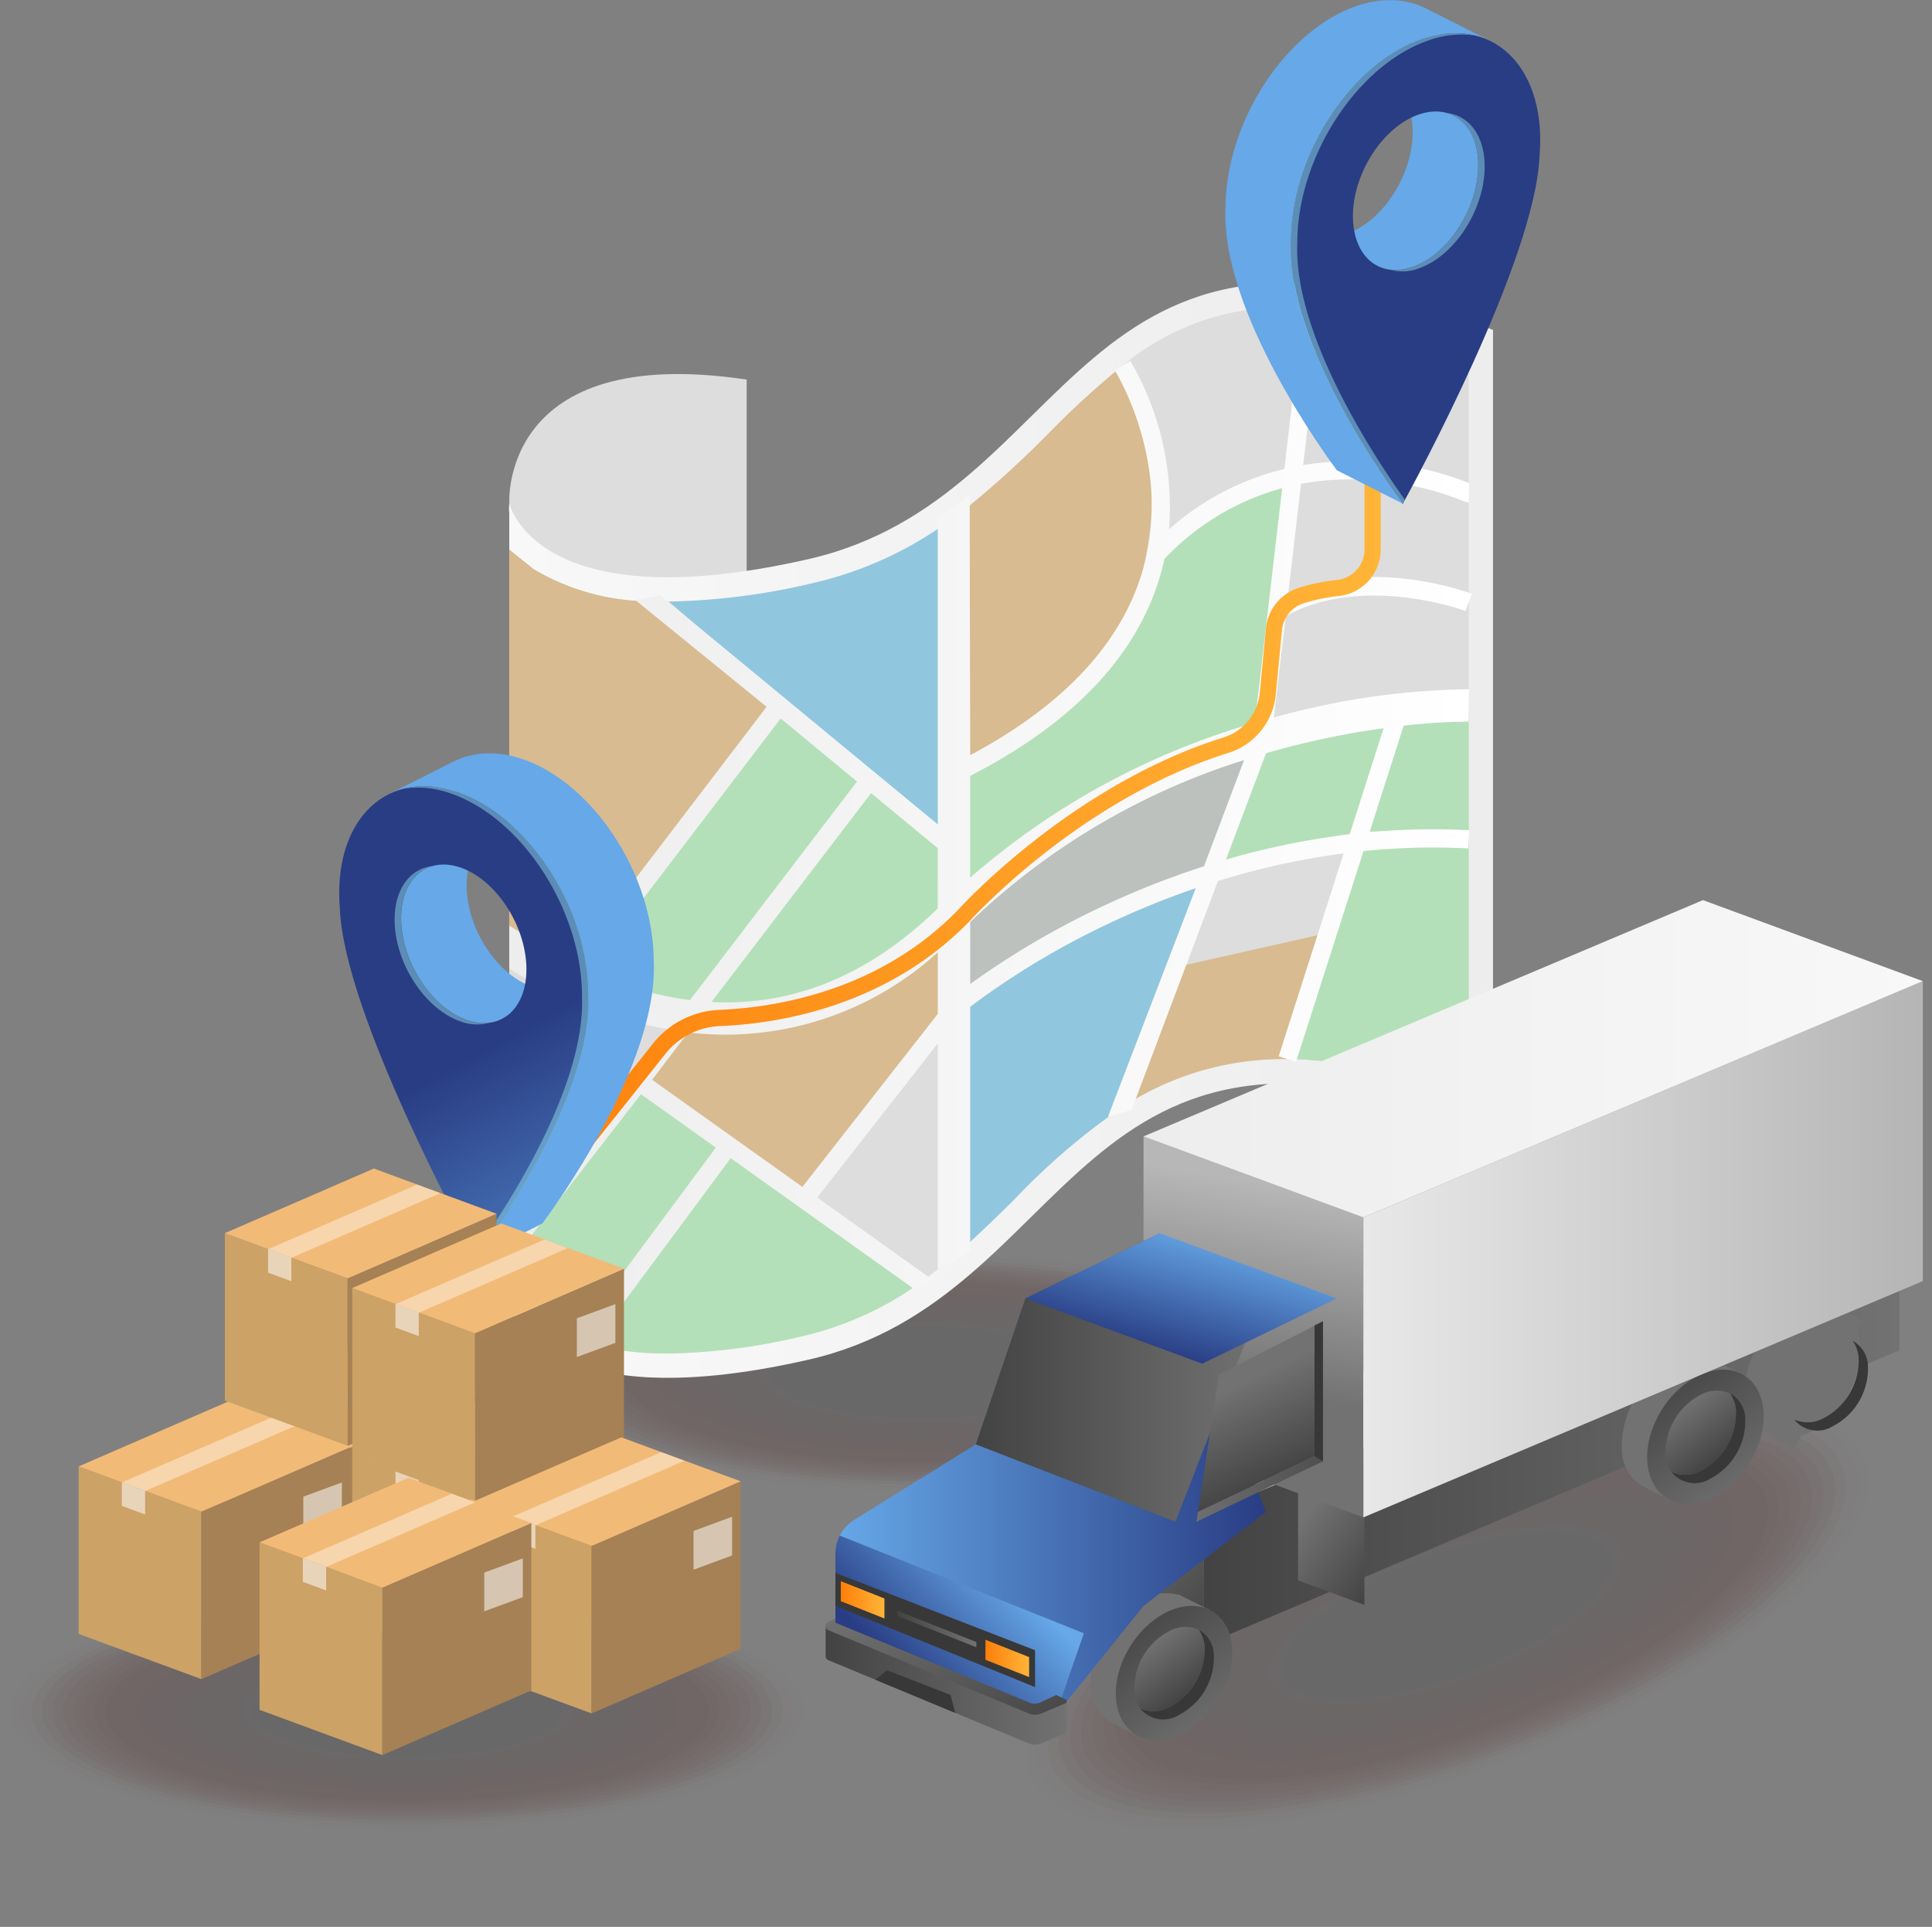 <svg xmlns="http://www.w3.org/2000/svg" xmlns:xlink="http://www.w3.org/1999/xlink" width="135.283" height="134.896" viewBox="0 0 135.283 134.896">
  <rect x="0" y="0" width="135.283" height="134.896" fill="#808080" stroke="none"/>
  <defs>
    <linearGradient id="linear-gradient" x1="0.938" y1="0.45" x2="0.023" y2="0.55" gradientUnits="objectBoundingBox">
      <stop offset="0" stop-color="#ededed"/>
      <stop offset="1" stop-color="#f8f8f8"/>
    </linearGradient>
    <linearGradient id="linear-gradient-2" y1="0.5" x2="1" y2="0.5" gradientUnits="objectBoundingBox">
      <stop offset="0" stop-color="#ededed"/>
      <stop offset="1" stop-color="#fff"/>
    </linearGradient>
    <linearGradient id="linear-gradient-3" y1="0.5" x2="1" y2="0.5" gradientUnits="objectBoundingBox">
      <stop offset="0" stop-color="#fe7f0a"/>
      <stop offset="1" stop-color="#ffb538"/>
    </linearGradient>
    <linearGradient id="linear-gradient-4" x1="2.579" y1="0.5" x2="3.579" y2="0.5" gradientUnits="objectBoundingBox">
      <stop offset="0" stop-color="#66a8e8"/>
      <stop offset="1" stop-color="#293d84"/>
    </linearGradient>
    <linearGradient id="linear-gradient-5" x1="1.335" y1="0.5" x2="2.335" y2="0.5" xlink:href="#linear-gradient-4"/>
    <linearGradient id="linear-gradient-6" x1="2.543" y1="0.896" x2="2.306" y2="0.076" xlink:href="#linear-gradient-4"/>
    <linearGradient id="linear-gradient-7" x1="2.193" y1="0.5" x2="3.193" y2="0.5" gradientUnits="objectBoundingBox">
      <stop offset="0" stop-color="#8eddea"/>
      <stop offset="1" stop-color="#729bfb"/>
    </linearGradient>
    <linearGradient id="linear-gradient-8" x1="5.453" x2="6.453" xlink:href="#linear-gradient-7"/>
    <linearGradient id="linear-gradient-9" x1="51.081" y1="0.5" x2="52.081" y2="0.5" xlink:href="#linear-gradient-4"/>
    <linearGradient id="linear-gradient-10" x1="31.955" y1="0.5" x2="32.955" y2="0.5" xlink:href="#linear-gradient-4"/>
    <linearGradient id="linear-gradient-11" x1="34.721" y1="0.896" x2="34.485" y2="0.076" xlink:href="#linear-gradient-4"/>
    <linearGradient id="linear-gradient-12" x1="46.036" x2="47.036" xlink:href="#linear-gradient-7"/>
    <linearGradient id="linear-gradient-13" x1="90.176" x2="91.176" xlink:href="#linear-gradient-7"/>
    <linearGradient id="linear-gradient-14" x1="0.931" y1="1.044" x2="0.22" y2="0.147" gradientUnits="objectBoundingBox">
      <stop offset="0" stop-color="#434343"/>
      <stop offset="1" stop-color="#727272"/>
    </linearGradient>
    <linearGradient id="linear-gradient-15" x1="0" y1="0.5" x2="1" y2="0.5" xlink:href="#linear-gradient-14"/>
    <linearGradient id="linear-gradient-16" y1="0.5" x2="1" y2="0.5" gradientUnits="objectBoundingBox">
      <stop offset="0" stop-color="#e8e8e8"/>
      <stop offset="1" stop-color="#b5b5b5"/>
    </linearGradient>
    <linearGradient id="linear-gradient-17" x1="0.931" y1="1.044" x2="0.22" y2="0.147" xlink:href="#linear-gradient-14"/>
    <linearGradient id="linear-gradient-19" x1="8.982" y1="10.119" x2="8.532" y2="9.304" xlink:href="#linear-gradient-14"/>
    <linearGradient id="linear-gradient-20" x1="0.83" y1="-0.143" x2="0.161" y2="1.161" xlink:href="#linear-gradient-14"/>
    <linearGradient id="linear-gradient-21" x1="0.725" y1="0.849" x2="0.275" y2="0.15" xlink:href="#linear-gradient-14"/>
    <linearGradient id="linear-gradient-22" x1="10.097" y1="9.711" x2="9.647" y2="8.895" xlink:href="#linear-gradient-14"/>
    <linearGradient id="linear-gradient-25" x1="9.888" y1="9.785" x2="9.438" y2="8.97" xlink:href="#linear-gradient-14"/>
    <linearGradient id="linear-gradient-28" x1="0.537" y1="0.122" x2="0.484" y2="0.665" gradientUnits="objectBoundingBox">
      <stop offset="0" stop-color="#b7b7b7"/>
      <stop offset="1" stop-color="#727272"/>
    </linearGradient>
    <linearGradient id="linear-gradient-30" x1="0" y1="0.5" x2="1" y2="0.5" xlink:href="#linear-gradient"/>
    <linearGradient id="linear-gradient-31" x1="0" y1="0.5" x2="1" y2="0.5" xlink:href="#linear-gradient-4"/>
    <linearGradient id="linear-gradient-33" x1="0.762" y1="0.112" x2="0.283" y2="0.821" xlink:href="#linear-gradient-4"/>
    <linearGradient id="linear-gradient-34" x1="0.735" y1="0.25" x2="0.227" y2="0.641" xlink:href="#linear-gradient-4"/>
    <linearGradient id="linear-gradient-36" x1="1.246" y1="0.251" x2="-0.186" y2="0.81" xlink:href="#linear-gradient-14"/>
    <linearGradient id="linear-gradient-37" x1="0.608" y1="0.856" x2="0.435" y2="0.287" xlink:href="#linear-gradient-14"/>
    <linearGradient id="linear-gradient-44" x1="1.05" y1="1.138" x2="0.048" y2="-0.066" xlink:href="#linear-gradient-14"/>
  </defs>
  <g id="Group_16590" data-name="Group 16590" transform="translate(-273.159 -143.253)">
    <g id="Group_16552" data-name="Group 16552" transform="translate(309.411 230.788)" opacity="0.23">
      <ellipse id="Ellipse_472" data-name="Ellipse 472" cx="28.493" cy="8.498" rx="28.493" ry="8.498" transform="matrix(1, -0.001, 0.001, 1, 0, 0.082)" fill="#4c0000" opacity="0"/>
      <ellipse id="Ellipse_473" data-name="Ellipse 473" cx="27.76" cy="8.279" rx="27.76" ry="8.279" transform="translate(0.734 0.3) rotate(-0.082)" fill="#4a0101" opacity="0.038"/>
      <ellipse id="Ellipse_474" data-name="Ellipse 474" cx="27.026" cy="8.06" rx="27.026" ry="8.06" transform="translate(1.469 0.517) rotate(-0.082)" fill="#480202" opacity="0.077"/>
      <ellipse id="Ellipse_475" data-name="Ellipse 475" cx="26.292" cy="7.841" rx="26.292" ry="7.841" transform="matrix(1, -0.001, 0.001, 1, 2.203, 0.735)" fill="#460303" opacity="0.115"/>
      <ellipse id="Ellipse_476" data-name="Ellipse 476" cx="25.558" cy="7.622" rx="25.558" ry="7.622" transform="matrix(1, -0.001, 0.001, 1, 2.937, 0.953)" fill="#440404" opacity="0.154"/>
      <ellipse id="Ellipse_477" data-name="Ellipse 477" cx="24.824" cy="7.404" rx="24.824" ry="7.404" transform="translate(3.671 1.171) rotate(-0.082)" fill="#420505" opacity="0.192"/>
      <ellipse id="Ellipse_478" data-name="Ellipse 478" cx="24.09" cy="7.185" rx="24.09" ry="7.185" transform="translate(4.406 1.389) rotate(-0.082)" fill="#400606" opacity="0.231"/>
      <ellipse id="Ellipse_479" data-name="Ellipse 479" cx="23.356" cy="6.966" rx="23.356" ry="6.966" transform="matrix(1, -0.001, 0.001, 1, 5.14, 1.607)" fill="#3e0606" opacity="0.269"/>
      <ellipse id="Ellipse_480" data-name="Ellipse 480" cx="22.622" cy="6.747" rx="22.622" ry="6.747" transform="translate(5.874 1.824) rotate(-0.082)" fill="#3c0707" opacity="0.308"/>
      <ellipse id="Ellipse_481" data-name="Ellipse 481" cx="21.888" cy="6.528" rx="21.888" ry="6.528" transform="translate(6.608 2.042) rotate(-0.082)" fill="#3a0808" opacity="0.346"/>
      <ellipse id="Ellipse_482" data-name="Ellipse 482" cx="21.154" cy="6.309" rx="21.154" ry="6.309" transform="translate(7.343 2.26) rotate(-0.082)" fill="#380909" opacity="0.385"/>
      <ellipse id="Ellipse_483" data-name="Ellipse 483" cx="20.42" cy="6.09" rx="20.42" ry="6.09" transform="matrix(1, -0.001, 0.001, 1, 8.077, 2.478)" fill="#360a0a" opacity="0.423"/>
      <ellipse id="Ellipse_484" data-name="Ellipse 484" cx="19.686" cy="5.871" rx="19.686" ry="5.871" transform="translate(8.811 2.696) rotate(-0.082)" fill="#340b0b" opacity="0.462"/>
      <ellipse id="Ellipse_485" data-name="Ellipse 485" cx="18.952" cy="5.652" rx="18.952" ry="5.652" transform="translate(9.545 2.914) rotate(-0.082)" fill="#330c0c" opacity="0.5"/>
      <ellipse id="Ellipse_486" data-name="Ellipse 486" cx="18.218" cy="5.433" rx="18.218" ry="5.433" transform="matrix(1, -0.001, 0.001, 1, 10.28, 3.132)" fill="#310d0d" opacity="0.538"/>
      <ellipse id="Ellipse_487" data-name="Ellipse 487" cx="17.484" cy="5.215" rx="17.484" ry="5.215" transform="translate(11.014 3.349) rotate(-0.082)" fill="#2f0e0e" opacity="0.577"/>
      <ellipse id="Ellipse_488" data-name="Ellipse 488" cx="16.75" cy="4.996" rx="16.75" ry="4.996" transform="matrix(1, -0.001, 0.001, 1, 11.748, 3.567)" fill="#2d0f0f" opacity="0.615"/>
      <ellipse id="Ellipse_489" data-name="Ellipse 489" cx="16.016" cy="4.777" rx="16.016" ry="4.777" transform="matrix(1, -0.001, 0.001, 1, 12.482, 3.785)" fill="#2b1010" opacity="0.654"/>
      <ellipse id="Ellipse_490" data-name="Ellipse 490" cx="15.282" cy="4.558" rx="15.282" ry="4.558" transform="matrix(1, -0.001, 0.001, 1, 13.217, 4.003)" fill="#291111" opacity="0.692"/>
      <ellipse id="Ellipse_491" data-name="Ellipse 491" cx="14.548" cy="4.339" rx="14.548" ry="4.339" transform="matrix(1, -0.001, 0.001, 1, 13.951, 4.221)" fill="#271212" opacity="0.731"/>
      <ellipse id="Ellipse_492" data-name="Ellipse 492" cx="13.814" cy="4.12" rx="13.814" ry="4.12" transform="translate(14.685 4.439) rotate(-0.082)" fill="#251212" opacity="0.769"/>
      <ellipse id="Ellipse_493" data-name="Ellipse 493" cx="13.08" cy="3.901" rx="13.08" ry="3.901" transform="translate(15.419 4.657) rotate(-0.082)" fill="#231313" opacity="0.808"/>
      <ellipse id="Ellipse_494" data-name="Ellipse 494" cx="12.346" cy="3.682" rx="12.346" ry="3.682" transform="translate(16.154 4.874) rotate(-0.082)" fill="#211414" opacity="0.846"/>
      <ellipse id="Ellipse_495" data-name="Ellipse 495" cx="11.612" cy="3.463" rx="11.612" ry="3.463" transform="matrix(1, -0.001, 0.001, 1, 16.888, 5.092)" fill="#1f1515" opacity="0.885"/>
      <ellipse id="Ellipse_496" data-name="Ellipse 496" cx="10.878" cy="3.244" rx="10.878" ry="3.244" transform="matrix(1, -0.001, 0.001, 1, 17.622, 5.31)" fill="#1d1616" opacity="0.923"/>
      <ellipse id="Ellipse_497" data-name="Ellipse 497" cx="10.144" cy="3.026" rx="10.144" ry="3.026" transform="translate(18.356 5.528) rotate(-0.082)" fill="#1b1717" opacity="0.962"/>
      <ellipse id="Ellipse_498" data-name="Ellipse 498" cx="9.41" cy="2.807" rx="9.41" ry="2.807" transform="translate(19.091 5.746) rotate(-0.082)" fill="#191818"/>
    </g>
    <g id="Group_16553" data-name="Group 16553" transform="translate(273.159 254.508)" opacity="0.23">
      <ellipse id="Ellipse_499" data-name="Ellipse 499" cx="28.493" cy="8.498" rx="28.493" ry="8.498" transform="translate(0 0.082) rotate(-0.082)" fill="#4c0000" opacity="0"/>
      <ellipse id="Ellipse_500" data-name="Ellipse 500" cx="27.76" cy="8.279" rx="27.76" ry="8.279" transform="translate(0.734 0.3) rotate(-0.082)" fill="#4a0101" opacity="0.038"/>
      <ellipse id="Ellipse_501" data-name="Ellipse 501" cx="27.026" cy="8.06" rx="27.026" ry="8.06" transform="matrix(1, -0.001, 0.001, 1, 1.469, 0.517)" fill="#480202" opacity="0.077"/>
      <ellipse id="Ellipse_502" data-name="Ellipse 502" cx="26.292" cy="7.841" rx="26.292" ry="7.841" transform="translate(2.203 0.735) rotate(-0.082)" fill="#460303" opacity="0.115"/>
      <ellipse id="Ellipse_503" data-name="Ellipse 503" cx="25.558" cy="7.622" rx="25.558" ry="7.622" transform="translate(2.937 0.953) rotate(-0.082)" fill="#440404" opacity="0.154"/>
      <ellipse id="Ellipse_504" data-name="Ellipse 504" cx="24.824" cy="7.404" rx="24.824" ry="7.404" transform="translate(3.671 1.171) rotate(-0.082)" fill="#420505" opacity="0.192"/>
      <ellipse id="Ellipse_505" data-name="Ellipse 505" cx="24.09" cy="7.185" rx="24.09" ry="7.185" transform="matrix(1, -0.001, 0.001, 1, 4.406, 1.389)" fill="#400606" opacity="0.231"/>
      <ellipse id="Ellipse_506" data-name="Ellipse 506" cx="23.356" cy="6.966" rx="23.356" ry="6.966" transform="translate(5.14 1.607) rotate(-0.082)" fill="#3e0606" opacity="0.269"/>
      <ellipse id="Ellipse_507" data-name="Ellipse 507" cx="22.622" cy="6.747" rx="22.622" ry="6.747" transform="translate(5.874 1.824) rotate(-0.082)" fill="#3c0707" opacity="0.308"/>
      <ellipse id="Ellipse_508" data-name="Ellipse 508" cx="21.888" cy="6.528" rx="21.888" ry="6.528" transform="matrix(1, -0.001, 0.001, 1, 6.608, 2.042)" fill="#3a0808" opacity="0.346"/>
      <ellipse id="Ellipse_509" data-name="Ellipse 509" cx="21.154" cy="6.309" rx="21.154" ry="6.309" transform="translate(7.343 2.26) rotate(-0.082)" fill="#380909" opacity="0.385"/>
      <ellipse id="Ellipse_510" data-name="Ellipse 510" cx="20.42" cy="6.09" rx="20.42" ry="6.09" transform="translate(8.077 2.478) rotate(-0.082)" fill="#360a0a" opacity="0.423"/>
      <ellipse id="Ellipse_511" data-name="Ellipse 511" cx="19.686" cy="5.871" rx="19.686" ry="5.871" transform="translate(8.811 2.696) rotate(-0.082)" fill="#340b0b" opacity="0.462"/>
      <ellipse id="Ellipse_512" data-name="Ellipse 512" cx="18.952" cy="5.652" rx="18.952" ry="5.652" transform="matrix(1, -0.001, 0.001, 1, 9.545, 2.914)" fill="#330c0c" opacity="0.5"/>
      <ellipse id="Ellipse_513" data-name="Ellipse 513" cx="18.218" cy="5.433" rx="18.218" ry="5.433" transform="matrix(1, -0.001, 0.001, 1, 10.28, 3.132)" fill="#310d0d" opacity="0.538"/>
      <ellipse id="Ellipse_514" data-name="Ellipse 514" cx="17.484" cy="5.215" rx="17.484" ry="5.215" transform="translate(11.014 3.349) rotate(-0.082)" fill="#2f0e0e" opacity="0.577"/>
      <ellipse id="Ellipse_515" data-name="Ellipse 515" cx="16.75" cy="4.996" rx="16.75" ry="4.996" transform="translate(11.748 3.567) rotate(-0.082)" fill="#2d0f0f" opacity="0.615"/>
      <ellipse id="Ellipse_516" data-name="Ellipse 516" cx="16.016" cy="4.777" rx="16.016" ry="4.777" transform="matrix(1, -0.001, 0.001, 1, 12.482, 3.785)" fill="#2b1010" opacity="0.654"/>
      <ellipse id="Ellipse_517" data-name="Ellipse 517" cx="15.282" cy="4.558" rx="15.282" ry="4.558" transform="translate(13.217 4.003) rotate(-0.082)" fill="#291111" opacity="0.692"/>
      <ellipse id="Ellipse_518" data-name="Ellipse 518" cx="14.548" cy="4.339" rx="14.548" ry="4.339" transform="translate(13.951 4.221) rotate(-0.082)" fill="#271212" opacity="0.731"/>
      <ellipse id="Ellipse_519" data-name="Ellipse 519" cx="13.814" cy="4.12" rx="13.814" ry="4.12" transform="translate(14.685 4.439) rotate(-0.082)" fill="#251212" opacity="0.769"/>
      <ellipse id="Ellipse_520" data-name="Ellipse 520" cx="13.08" cy="3.901" rx="13.08" ry="3.901" transform="translate(15.419 4.657) rotate(-0.082)" fill="#231313" opacity="0.808"/>
      <ellipse id="Ellipse_521" data-name="Ellipse 521" cx="12.346" cy="3.682" rx="12.346" ry="3.682" transform="matrix(1, -0.001, 0.001, 1, 16.154, 4.874)" fill="#211414" opacity="0.846"/>
      <ellipse id="Ellipse_522" data-name="Ellipse 522" cx="11.612" cy="3.463" rx="11.612" ry="3.463" transform="translate(16.888 5.092) rotate(-0.082)" fill="#1f1515" opacity="0.885"/>
      <ellipse id="Ellipse_523" data-name="Ellipse 523" cx="10.878" cy="3.244" rx="10.878" ry="3.244" transform="translate(17.622 5.31) rotate(-0.082)" fill="#1d1616" opacity="0.923"/>
      <ellipse id="Ellipse_524" data-name="Ellipse 524" cx="10.144" cy="3.026" rx="10.144" ry="3.026" transform="translate(18.356 5.528) rotate(-0.082)" fill="#1b1717" opacity="0.962"/>
      <ellipse id="Ellipse_525" data-name="Ellipse 525" cx="9.41" cy="2.807" rx="9.41" ry="2.807" transform="translate(19.091 5.746) rotate(-0.082)" fill="#191818"/>
    </g>
    <g id="Group_16554" data-name="Group 16554" transform="translate(340.469 234.512)" opacity="0.23">
      <ellipse id="Ellipse_526" data-name="Ellipse 526" cx="32.062" cy="11.293" rx="32.062" ry="11.293" transform="translate(0 22.484) rotate(-20.526)" fill="#4c0000" opacity="0"/>
      <ellipse id="Ellipse_527" data-name="Ellipse 527" cx="31.236" cy="11.002" rx="31.236" ry="11.002" transform="matrix(0.937, -0.351, 0.351, 0.937, 0.875, 22.467)" fill="#4a0101" opacity="0.038"/>
      <ellipse id="Ellipse_528" data-name="Ellipse 528" cx="30.41" cy="10.711" rx="30.41" ry="10.711" transform="matrix(0.937, -0.351, 0.351, 0.937, 1.751, 22.45)" fill="#480202" opacity="0.077"/>
      <ellipse id="Ellipse_529" data-name="Ellipse 529" cx="29.584" cy="10.42" rx="29.584" ry="10.42" transform="matrix(0.937, -0.351, 0.351, 0.937, 2.626, 22.433)" fill="#460303" opacity="0.115"/>
      <ellipse id="Ellipse_530" data-name="Ellipse 530" cx="28.759" cy="10.129" rx="28.759" ry="10.129" transform="matrix(0.937, -0.351, 0.351, 0.937, 3.502, 22.415)" fill="#440404" opacity="0.154"/>
      <ellipse id="Ellipse_531" data-name="Ellipse 531" cx="27.933" cy="9.838" rx="27.933" ry="9.838" transform="translate(4.377 22.398) rotate(-20.526)" fill="#420505" opacity="0.192"/>
      <ellipse id="Ellipse_532" data-name="Ellipse 532" cx="27.107" cy="9.548" rx="27.107" ry="9.548" transform="translate(5.253 22.381) rotate(-20.526)" fill="#400606" opacity="0.231"/>
      <ellipse id="Ellipse_533" data-name="Ellipse 533" cx="26.281" cy="9.257" rx="26.281" ry="9.257" transform="translate(6.128 22.364) rotate(-20.526)" fill="#3e0606" opacity="0.269"/>
      <ellipse id="Ellipse_534" data-name="Ellipse 534" cx="25.455" cy="8.966" rx="25.455" ry="8.966" transform="matrix(0.937, -0.351, 0.351, 0.937, 7.003, 22.347)" fill="#3c0707" opacity="0.308"/>
      <ellipse id="Ellipse_535" data-name="Ellipse 535" cx="24.629" cy="8.675" rx="24.629" ry="8.675" transform="translate(7.879 22.33) rotate(-20.526)" fill="#3a0808" opacity="0.346"/>
      <ellipse id="Ellipse_536" data-name="Ellipse 536" cx="23.803" cy="8.384" rx="23.803" ry="8.384" transform="matrix(0.937, -0.351, 0.351, 0.937, 8.754, 22.313)" fill="#380909" opacity="0.385"/>
      <ellipse id="Ellipse_537" data-name="Ellipse 537" cx="22.977" cy="8.093" rx="22.977" ry="8.093" transform="translate(9.63 22.295) rotate(-20.526)" fill="#360a0a" opacity="0.423"/>
      <ellipse id="Ellipse_538" data-name="Ellipse 538" cx="22.151" cy="7.802" rx="22.151" ry="7.802" transform="translate(10.505 22.278) rotate(-20.526)" fill="#340b0b" opacity="0.462"/>
      <ellipse id="Ellipse_539" data-name="Ellipse 539" cx="21.326" cy="7.511" rx="21.326" ry="7.511" transform="translate(11.381 22.261) rotate(-20.526)" fill="#330c0c" opacity="0.5"/>
      <ellipse id="Ellipse_540" data-name="Ellipse 540" cx="20.5" cy="7.22" rx="20.5" ry="7.22" transform="translate(12.256 22.244) rotate(-20.526)" fill="#310d0d" opacity="0.538"/>
      <ellipse id="Ellipse_541" data-name="Ellipse 541" cx="19.674" cy="6.929" rx="19.674" ry="6.929" transform="translate(13.132 22.227) rotate(-20.526)" fill="#2f0e0e" opacity="0.577"/>
      <ellipse id="Ellipse_542" data-name="Ellipse 542" cx="18.848" cy="6.639" rx="18.848" ry="6.639" transform="translate(14.007 22.21) rotate(-20.526)" fill="#2d0f0f" opacity="0.615"/>
      <ellipse id="Ellipse_543" data-name="Ellipse 543" cx="18.022" cy="6.348" rx="18.022" ry="6.348" transform="matrix(0.937, -0.351, 0.351, 0.937, 14.882, 22.193)" fill="#2b1010" opacity="0.654"/>
      <ellipse id="Ellipse_544" data-name="Ellipse 544" cx="17.196" cy="6.057" rx="17.196" ry="6.057" transform="matrix(0.937, -0.351, 0.351, 0.937, 15.758, 22.175)" fill="#291111" opacity="0.692"/>
      <ellipse id="Ellipse_545" data-name="Ellipse 545" cx="16.37" cy="5.766" rx="16.37" ry="5.766" transform="translate(16.633 22.158) rotate(-20.526)" fill="#271212" opacity="0.731"/>
      <ellipse id="Ellipse_546" data-name="Ellipse 546" cx="15.544" cy="5.475" rx="15.544" ry="5.475" transform="translate(17.509 22.141) rotate(-20.526)" fill="#251212" opacity="0.769"/>
      <ellipse id="Ellipse_547" data-name="Ellipse 547" cx="14.718" cy="5.184" rx="14.718" ry="5.184" transform="translate(18.384 22.124) rotate(-20.526)" fill="#231313" opacity="0.808"/>
      <ellipse id="Ellipse_548" data-name="Ellipse 548" cx="13.893" cy="4.893" rx="13.893" ry="4.893" transform="translate(19.26 22.107) rotate(-20.526)" fill="#211414" opacity="0.846"/>
      <ellipse id="Ellipse_549" data-name="Ellipse 549" cx="13.067" cy="4.602" rx="13.067" ry="4.602" transform="translate(20.135 22.09) rotate(-20.526)" fill="#1f1515" opacity="0.885"/>
      <ellipse id="Ellipse_550" data-name="Ellipse 550" cx="12.241" cy="4.311" rx="12.241" ry="4.311" transform="translate(21.01 22.073) rotate(-20.526)" fill="#1d1616" opacity="0.923"/>
      <ellipse id="Ellipse_551" data-name="Ellipse 551" cx="11.415" cy="4.021" rx="11.415" ry="4.021" transform="matrix(0.937, -0.351, 0.351, 0.937, 21.886, 22.055)" fill="#1b1717" opacity="0.962"/>
      <ellipse id="Ellipse_552" data-name="Ellipse 552" cx="10.589" cy="3.73" rx="10.589" ry="3.73" transform="matrix(0.937, -0.351, 0.351, 0.937, 22.761, 22.038)" fill="#191818"/>
    </g>
    <g id="Group_16565" data-name="Group 16565" transform="translate(296.902 143.253)">
      <g id="Group_16555" data-name="Group 16555" transform="translate(11.412 19.799)">
        <path id="Path_16101" data-name="Path 16101" d="M880.718,598.717s-.692-11.251,16.622-8.654v28.718S879.914,603.751,880.718,598.717Z" transform="translate(-880.211 -583.287)" fill="#ddd"/>
        <path id="Path_16102" data-name="Path 16102" d="M950.033,540.128c-29.7-11.852-28.864,11.713-47.967,16.053s-20.916-3.922-20.916-3.922V496.213s1.813,8.263,20.916,3.922,18.266-27.906,47.967-16.053Z" transform="translate(-880.644 -480.783)" fill="url(#linear-gradient)"/>
        <path id="Path_16103" data-name="Path 16103" d="M948.319,512.572v52.417a39.077,39.077,0,0,0-12.045-2.529l-.305-.007h-.352a20.6,20.6,0,0,0-10.7,2.833q-.381.221-.751.455a47.049,47.049,0,0,0-7.657,6.529c-1.147,1.128-2.3,2.268-3.526,3.356-.81.721-1.649,1.419-2.531,2.076a22.938,22.938,0,0,1-8.777,4.147,43.528,43.528,0,0,1-9.44,1.218c-7.469,0-9.115-3.035-9.4-3.745l-1.7-2.52V526.787l1.7,1.367a16.108,16.108,0,0,0,8.387,2.253q.492.019,1.01.018h.077a46.877,46.877,0,0,0,10.116-1.3,26.107,26.107,0,0,0,9.489-4.322q.741-.528,1.437-1.083a69.287,69.287,0,0,0,5.544-5.069,63.3,63.3,0,0,1,5.062-4.643,17.754,17.754,0,0,1,11.652-4.193A36.321,36.321,0,0,1,948.319,512.572Z" transform="translate(-880.632 -508.109)" fill="#ddd"/>
        <path id="Path_16104" data-name="Path 16104" d="M953.078,1003.894l14.334-18.689,12.228,9.781-.891,6.479s-12.8,6.479-17.654,5.588A21.623,21.623,0,0,1,953.078,1003.894Z" transform="translate(-948.352 -955.617)" fill="#b3e0b8"/>
        <path id="Path_16105" data-name="Path 16105" d="M1440.838,1186.643l-5.564,16.227a47.043,47.043,0,0,0-7.657,6.529c-1.147,1.128-2.3,2.268-3.526,3.356v-17.7Z" transform="translate(-1391.735 -1145.239)" fill="#91c7de"/>
        <path id="Path_16106" data-name="Path 16106" d="M1436.636,595.394c-2.15,9.394-12.546,14.255-12.546,14.255l.372-18.637a69.276,69.276,0,0,0,5.544-5.069,63.3,63.3,0,0,1,5.062-4.643C1436.1,583.089,1438.322,588.028,1436.636,595.394Z" transform="translate(-1391.735 -575.404)" fill="#d8bb90"/>
        <path id="Path_16107" data-name="Path 16107" d="M910.455,1461.992a22.937,22.937,0,0,1-8.777,4.147,43.528,43.528,0,0,1-9.44,1.218c-7.469,0-9.115-3.035-9.4-3.745l-1.7-2.52v-1.175l9.223-10.711Z" transform="translate(-880.632 -1392.4)" fill="#b3e0b8"/>
        <path id="Path_16108" data-name="Path 16108" d="M1041.649,1257.92l-3,4.885,11.572,7.4,9.971-12.2v-6.3s-6.75,4.806-12.648,5.51Z" transform="translate(-1028.905 -1206.485)" fill="#d8bb90"/>
        <path id="Path_16109" data-name="Path 16109" d="M1091.285,765.332V788.01l-19.606-17.054a46.874,46.874,0,0,0,10.116-1.3A26.107,26.107,0,0,0,1091.285,765.332Z" transform="translate(-1059.996 -748.641)" fill="#91c7de"/>
        <path id="Path_16110" data-name="Path 16110" d="M1439.3,714.554l-8.448,4.36a17.579,17.579,0,0,1-6.177,10.719c-5.45,4.36-8.266,5.453-8.266,5.453v8.99s12.263-7.994,16.442-9.538,4.814-2.816,4.814-2.816Z" transform="translate(-1384.502 -700.842)" fill="#b3e0b8"/>
        <path id="Path_16111" data-name="Path 16111" d="M1728.218,986.184v8.273c-2.534-.177-5.022-.353-6.237-.453-2.987-.244-12.207,2.957-12.346,3l4.222-9.048c2.371-.722,13.505-2.767,13.505-2.767Z" transform="translate(-1660.531 -955.607)" fill="#b3e0b8"/>
        <path id="Path_16112" data-name="Path 16112" d="M900.071,810.25l-15.163,18.813-3.769-1.52V799.2l1.7,1.367a16.108,16.108,0,0,0,8.387,2.253Z" transform="translate(-880.632 -780.523)" fill="#d8bb90"/>
        <path id="Path_16113" data-name="Path 16113" d="M1833.134,1143.122v18.029a39.075,39.075,0,0,0-12.045-2.529l4.338-14.982Z" transform="translate(-1765.448 -1104.271)" fill="#b3e0b8"/>
        <path id="Path_16114" data-name="Path 16114" d="M1637.183,1257.673l-2.231,8.774h-.352a20.6,20.6,0,0,0-10.7,2.833l-.227.016,3.312-9.326Z" transform="translate(-1579.616 -1212.103)" fill="#d8bb90"/>
        <path id="Path_16115" data-name="Path 16115" d="M1416.406,1047.411s10.6-7.553,15.164-9.369,5.476-1.651,5.476-1.651l-3.439,8.808-17.2,8.674Z" transform="translate(-1384.502 -1003.797)" fill="#bdc1be"/>
        <path id="Path_16116" data-name="Path 16116" d="M939.964,529.9h0l.45-1.2c-.3-.115-7.09-2.611-12.867.032l.9-7.732a19.324,19.324,0,0,1,4.286-.295,21.158,21.158,0,0,1,7.191,1.545l.266.069.035-1.365a21.592,21.592,0,0,0-7.392-1.523,20.459,20.459,0,0,0-4.234.259l1.279-10.992-1.269-.148-1.327,11.41a18.8,18.8,0,0,0-8.079,4.223,20.237,20.237,0,0,0-2.716-11.8l-1.076.687c.041.064,4.062,6.486,1.993,13.839-1.456,5.176-5.531,9.573-12.121,13.086l-.039-18.2-2.232,1.554v21.493l-19.437-16.04-1.737.339,9.189,7.466-13.633,17.857c-2.268-1.185-5.108-2.993-4.384-2.514v2.98a29.649,29.649,0,0,0,9.643,3.949c.462.112.944.213,1.441.3L872.5,574.357l.507,1.26,9.222-11.886,5.241,3.738L877.15,581.382h1.59l9.771-13.172,12.916,9.211,1.253-.675-8.109-5.784,8.44-10.784v15.814l2.271-1.248V557.608a55.631,55.631,0,0,1,9.393-5.679,57.91,57.91,0,0,1,6.4-2.621l-6.144,16,1.654-.486,6.046-16.018a53.031,53.031,0,0,1,8.8-1.933l-4.548,14.206,1.216.389,4.724-14.756a47.406,47.406,0,0,1,7.336-.185l.068-1.275a48.565,48.565,0,0,0-6.98.135l2.385-7.451a39.611,39.611,0,0,1,4.537-.283h0l.046-2.27a52.67,52.67,0,0,0-12.663,1.707c-.327.082-.664.17-1,.262l.825-7.093C932.774,527.272,939.869,529.865,939.964,529.9Zm-36.953,20.824c-4.788,4.661-10.1,6.854-15.845,6.55l11.175-14.621,4.669,3.853ZM883.268,556.7a25.155,25.155,0,0,1-4.707-1.653l13.451-17.619,5.345,4.411-11.693,15.3A22.407,22.407,0,0,1,883.268,556.7Zm10.263,13.519-10.523-7.5,2.532-3.312a22.068,22.068,0,0,0,17.472-5.612v4.315ZM914.083,550.8a57.85,57.85,0,0,0-8.8,5.214v-4.332a48.784,48.784,0,0,1,19.177-11.344l-2.807,7.438A59.12,59.12,0,0,0,914.083,550.8Zm13.947-11.489a57.6,57.6,0,0,1,6.2-1.2l-2.377,7.424a53.8,53.8,0,0,0-8.66,1.77L926,539.859C926.7,539.654,927.383,539.47,928.03,539.307Zm-22.749,9.264v-7.127c7.262-3.731,11.752-8.5,13.351-14.181.1-.338.178-.674.25-1.008a17.758,17.758,0,0,1,8.243-4.952l-1.91,16.421A52.132,52.132,0,0,0,905.281,548.571Z" transform="translate(-872.502 -506.927)" fill="url(#linear-gradient-2)"/>
      </g>
      <g id="Group_16556" data-name="Group 16556" transform="translate(10.968 32.824)">
        <path id="Path_16117" data-name="Path 16117" d="M865.821,757.6l-.888-.707,11.013-13.823a6.269,6.269,0,0,1,4.65-2.357c3.86-.158,11.163-1.28,16.721-7.009.311-.344,8.012-8.754,18.593-12.068a3.619,3.619,0,0,0,2.522-3.116l.433-4.5a3.315,3.315,0,0,1,2.3-2.853,14.049,14.049,0,0,1,2.682-.556,2.153,2.153,0,0,0,1.921-2.143v-5.625h1.135v5.625a3.286,3.286,0,0,1-2.933,3.271,12.918,12.918,0,0,0-2.465.511,2.181,2.181,0,0,0-1.515,1.879l-.433,4.5a4.752,4.752,0,0,1-3.313,4.091c-10.441,3.269-18.018,11.665-18.094,11.75l-.016.017c-5.834,6.019-13.466,7.2-17.5,7.361a5.134,5.134,0,0,0-3.808,1.93Z" transform="translate(-864.933 -702.839)" fill="url(#linear-gradient-3)"/>
      </g>
      <g id="Group_16560" data-name="Group 16560" transform="translate(0 52.719)">
        <g id="Group_16557" data-name="Group 16557" transform="translate(3.443)">
          <path id="Path_16118" data-name="Path 16118" d="M753.6,1142.684l4.594-2.324c-1.113.563-1.8,1.915-1.727,3.745,0,.119.014.237.025.356,0,.035.007.069.01.1q.012.11.027.221c0,.034.009.068.014.1q.022.141.048.281c0,.012,0,.025.007.037q.026.132.057.264l0,.016q.033.14.071.279t.076.263c.007.022.014.044.021.065.02.064.041.128.063.191.048.14.1.279.157.417l.028.07q.081.2.171.388l.034.071c.063.131.129.261.2.389l.019.035q.11.2.229.393l.016.027c.088.141.18.279.275.413l.032.045c.034.048.069.094.1.141l.067.09c.039.052.08.1.12.152l.056.071c.069.084.139.165.211.245l.062.067q.08.087.162.172l.075.076c.046.046.092.091.139.135l.075.071c.057.053.115.1.174.154l.045.039q.111.094.224.181l.062.046c.055.042.111.083.168.123l.072.049q.1.071.211.137l.069.043c.09.054.18.105.271.153l.044.022q.122.062.245.117l.077.034c.1.041.193.079.29.113.061.021.121.04.18.058l.059.016.12.032.042.01q.109.026.217.045l.036.007c.077.013.153.022.229.03l.055,0q.075.006.149.009l.047,0q.095,0,.188,0l.046,0,.125-.01.06-.007.11-.016.061-.01.1-.02.058-.013.108-.029.044-.013c.049-.015.1-.032.146-.05l.019-.008c.042-.016.083-.033.124-.051s.08-.036.119-.056l-4.594,2.324q-.054.027-.109.052l-.01,0c-.041.018-.083.035-.125.052l-.017.007q-.072.027-.147.05l-.007,0-.037.01-.109.03-.058.013-.1.02-.027.006-.034,0-.11.016-.06.007-.125.01-.037,0H757.8c-.062,0-.124,0-.188,0l-.047,0q-.074,0-.149-.009l-.032,0-.023,0c-.076-.007-.152-.017-.229-.03l-.036-.007q-.107-.019-.217-.045l-.027-.005-.016,0-.119-.032-.059-.016c-.06-.018-.12-.037-.18-.058-.1-.034-.194-.072-.29-.113l-.077-.034q-.124-.055-.245-.117l-.033-.016-.01-.006c-.091-.048-.182-.1-.271-.153l-.07-.043q-.106-.066-.21-.137l-.044-.029-.028-.021c-.056-.04-.112-.081-.168-.123l-.062-.046q-.113-.088-.224-.181l-.045-.039c-.058-.05-.116-.1-.174-.154l-.075-.071c-.047-.044-.093-.089-.139-.135l-.036-.035-.039-.041q-.082-.084-.162-.172l-.062-.067q-.107-.12-.211-.245l0-.005-.054-.068c-.04-.05-.08-.1-.119-.15l-.068-.092c-.034-.046-.069-.092-.1-.139l-.014-.019-.018-.027c-.095-.135-.187-.272-.275-.413l0-.007-.012-.021q-.119-.193-.229-.393l-.014-.024-.005-.01c-.069-.127-.135-.257-.2-.388l-.021-.04-.014-.031q-.09-.192-.171-.388l-.013-.029c-.006-.014-.01-.028-.016-.041-.056-.138-.109-.277-.157-.417l0-.01c-.021-.061-.04-.122-.06-.184-.007-.021-.014-.042-.021-.063q-.04-.129-.075-.258v0q-.038-.139-.071-.279l-.006-.026c-.02-.085-.038-.17-.055-.255v-.006c0-.01,0-.021-.005-.032q-.027-.14-.048-.281c-.005-.034-.01-.068-.014-.1q-.015-.11-.027-.221c0-.02-.005-.04-.007-.06s0-.029,0-.044c-.011-.119-.02-.237-.025-.356C751.8,1144.6,752.488,1143.247,753.6,1142.684Z" transform="translate(-750.975 -1134.592)" fill="url(#linear-gradient-4)"/>
          <path id="Path_16119" data-name="Path 16119" d="M750.654,1058.969c0-.188,0-.379-.011-.572-.007-.164-.018-.328-.03-.492,0-.046-.008-.093-.012-.139-.012-.142-.026-.284-.043-.426,0-.019,0-.038-.006-.058-.02-.161-.043-.322-.068-.482q-.009-.055-.018-.109c-.026-.161-.054-.321-.086-.481s-.071-.341-.11-.511c0-.016-.006-.031-.01-.047q-.065-.278-.141-.555t-.152-.522c-.014-.044-.029-.087-.043-.131-.041-.13-.083-.26-.128-.388-.018-.052-.037-.1-.056-.155-.041-.116-.083-.232-.127-.347-.024-.063-.049-.126-.074-.189-.041-.1-.082-.207-.125-.309-.027-.064-.054-.127-.081-.191q-.065-.151-.133-.3c-.029-.063-.057-.126-.087-.189q-.07-.151-.144-.3c-.03-.06-.059-.121-.089-.181-.055-.109-.112-.217-.169-.325-.026-.048-.05-.1-.076-.145q-.115-.213-.237-.422l-.026-.046q-.134-.231-.275-.456c-.039-.062-.079-.123-.119-.185-.059-.092-.117-.184-.178-.274-.043-.065-.088-.128-.132-.193-.058-.084-.116-.169-.175-.252s-.136-.186-.205-.278c-.045-.06-.089-.121-.134-.18-.078-.1-.158-.2-.237-.3-.038-.047-.075-.1-.114-.143q-.205-.249-.419-.487c-.041-.045-.082-.089-.123-.134q-.158-.173-.321-.34l-.149-.151q-.137-.137-.277-.268c-.05-.047-.1-.095-.149-.141-.114-.1-.229-.206-.345-.306l-.09-.079q-.22-.186-.445-.36c-.041-.032-.083-.062-.124-.093-.11-.083-.22-.165-.332-.243s-.227-.159-.343-.234l-.007,0c-.126-.082-.252-.16-.38-.236l-.1-.061q-.158-.092-.319-.178l-.076-.041q-.194-.1-.39-.194l-.1-.043q-.155-.071-.312-.136l-.113-.047c-.133-.053-.267-.1-.4-.151s-.24-.08-.359-.115l-.118-.033c-.079-.022-.158-.044-.237-.064-.1-.024-.191-.046-.286-.066l-.013,0c-.1-.021-.2-.039-.3-.055l-.093-.014c-.069-.01-.139-.02-.208-.028l-.1-.011-.147-.013q-.149-.012-.3-.017l-.094,0q-.188,0-.373,0l-.091.006c-.083,0-.166.011-.249.019l-.118.014c-.074.009-.147.019-.219.031l-.121.021c-.066.012-.131.026-.2.04l-.116.026c-.073.018-.144.038-.215.059l-.087.025c-.1.031-.2.063-.291.1l-.035.014c-.084.032-.167.066-.249.1s-.158.072-.236.111l4.594-2.324q.107-.054.217-.1l.019-.008c.082-.036.165-.07.249-.1l.034-.014c.1-.036.193-.069.292-.1l.014,0,.073-.02c.071-.021.143-.041.216-.059l.115-.026c.065-.015.13-.028.2-.041l.053-.011.067-.01q.109-.018.219-.031l.119-.014c.082-.008.165-.014.248-.019l.073-.006h.018q.184-.008.373,0l.094,0q.147,0,.3.017l.064,0,.084.009.1.012c.069.008.138.018.208.028l.092.014c.1.016.2.034.3.055l.015,0c.084.018.168.036.252.057l.032.009c.079.02.158.042.237.064l.117.033c.119.035.238.073.359.115s.268.1.4.151l.114.047q.156.065.311.136l.1.044c.12.057.241.116.36.178l.03.016.076.041q.16.086.318.178l.1.061c.127.076.254.154.379.235l.008.006q.144.094.286.192l.056.041c.112.079.222.161.333.244.041.031.083.061.124.092q.225.174.445.36l.089.078c.116.1.232.2.345.307.05.046.1.094.148.14.093.088.186.177.277.269.024.024.048.046.072.069s.051.055.077.082q.162.167.321.34c.041.045.082.089.123.134q.213.238.419.487l.009.01c.036.044.07.089.106.133.08.1.159.2.237.3.046.06.09.121.135.182.068.092.137.183.2.277l.028.038c.05.071.1.144.148.215s.088.127.132.191c.061.091.12.183.179.276.039.061.079.121.118.183l.014.022q.134.215.261.434l.026.046c.075.129.148.259.22.39l.016.031c.026.048.051.1.077.146.057.108.114.215.169.324.03.06.059.12.089.18s.063.126.094.19c.017.036.033.073.05.11.029.063.058.126.087.19q.068.149.132.3c.027.063.055.127.081.191.014.033.029.066.042.1.028.069.055.14.082.21s.05.126.074.19c.044.115.085.231.127.347.018.052.038.1.056.155l.01.029c.041.12.079.241.118.362.014.043.029.085.042.128q.079.256.15.514l0,.009q.075.276.141.554c0,.019.008.038.012.057.038.167.075.333.108.5l0,.011c.031.156.058.313.084.47.006.036.012.072.017.109.025.161.048.322.068.483,0,.019,0,.038.006.057.01.088.021.177.03.265.005.054.009.108.014.162s.008.093.012.139c.013.164.023.328.03.492.008.193.011.384.011.572.291,7.269-7.1,17.349-7.8,18.294l-4.594,2.324C743.557,1076.318,750.946,1066.238,750.654,1058.969Z" transform="translate(-736.641 -1042.018)" fill="url(#linear-gradient-5)"/>
        </g>
        <g id="Group_16558" data-name="Group 16558" transform="translate(0 2.323)">
          <path id="Path_16120" data-name="Path 16120" d="M695.389,1095.685c.008.193.011.384.011.572.291,7.269-7.1,17.349-7.8,18.294l-.054.072,0-.092c-.8-1.469-9.244-17.035-9.548-24.308-.016-.194-.029-.388-.036-.581-.24-5.86,3.469-9.257,8.283-7.588S695.149,1089.825,695.389,1095.685Zm-8.5,2.318c2.422.839,4.288-.87,4.167-3.819s-2.183-6.02-4.6-6.86-4.289.87-4.168,3.819,2.183,6.02,4.606,6.86" transform="translate(-677.943 -1081.629)" fill="url(#linear-gradient-6)"/>
        </g>
        <g id="Group_16559" data-name="Group 16559" transform="translate(3.889 2.324)">
          <path id="Path_16121" data-name="Path 16121" d="M767.857,1096.352c0-.188,0-.379-.011-.572-.24-5.86-4.338-11.963-9.151-13.631a6.77,6.77,0,0,0-3.3-.35,6.561,6.561,0,0,1,3.751.26c4.814,1.669,8.911,7.771,9.151,13.631.008.193.011.384.011.572.291,7.269-7.1,17.349-7.8,18.294l-.054.072,0-.092-.132-.241C761.8,1112.237,768.127,1103.089,767.857,1096.352Z" transform="translate(-754.737 -1081.634)" opacity="0.5" fill="url(#linear-gradient-7)" style="isolation: isolate"/>
          <path id="Path_16122" data-name="Path 16122" d="M748.848,1187.838c-2.423-.84-4.485-3.911-4.606-6.86-.093-2.283,1-3.823,2.629-4.012-1.375.4-2.266,1.855-2.182,3.922.121,2.949,2.183,6.021,4.606,6.86a3.463,3.463,0,0,0,1.538.193A3.251,3.251,0,0,1,748.848,1187.838Z" transform="translate(-744.236 -1171.374)" opacity="0.5" fill="url(#linear-gradient-8)" style="isolation: isolate"/>
        </g>
      </g>
      <g id="Group_16564" data-name="Group 16564" transform="translate(62.047)">
        <g id="Group_16561" data-name="Group 16561">
          <path id="Path_16123" data-name="Path 16123" d="M1849.245,243.918l-4.594-2.324c1.113.563,1.8,1.915,1.727,3.745,0,.118-.014.237-.025.356,0,.035-.007.069-.01.1-.008.074-.017.147-.027.221,0,.034-.009.068-.014.1q-.021.141-.048.281c0,.012,0,.025-.007.037-.017.088-.036.176-.057.264l0,.016q-.033.14-.071.279t-.077.263c-.007.022-.014.044-.021.065-.02.064-.041.128-.063.191-.048.14-.1.279-.157.417l-.028.07q-.081.2-.171.388l-.034.071c-.063.131-.129.261-.2.389l-.019.035q-.11.2-.229.393l-.016.027c-.088.141-.18.279-.275.413l-.031.045c-.034.048-.069.094-.1.141-.022.03-.044.06-.067.09-.04.051-.08.1-.12.152l-.056.071q-.1.125-.211.245l-.062.067q-.08.087-.162.172l-.075.076c-.046.046-.092.091-.139.135l-.075.071c-.057.053-.115.1-.174.154l-.045.039q-.111.094-.224.181l-.062.046c-.056.042-.111.083-.168.123l-.072.049q-.1.071-.211.137l-.069.043c-.09.054-.18.105-.271.153l-.043.022q-.122.062-.245.117l-.077.034c-.1.041-.193.079-.29.113q-.091.031-.181.058l-.059.016-.119.032-.042.01q-.109.026-.217.045l-.036.007c-.077.013-.153.022-.229.03l-.055,0q-.075.006-.149.009l-.047,0q-.095,0-.188,0l-.046,0c-.042,0-.084-.005-.125-.01l-.06-.007-.11-.016-.061-.01-.1-.02-.058-.013-.108-.029-.045-.013c-.049-.015-.1-.032-.146-.05l-.019-.008c-.042-.016-.083-.033-.124-.051s-.08-.036-.119-.056l4.594,2.324q.054.027.109.052l.01,0q.062.027.125.051l.017.007q.072.027.147.05l.007,0,.036.01.109.03.058.013.1.02.027.006.034,0,.11.016.06.007.125.01.037,0h.009c.062,0,.124,0,.188,0l.047,0q.074,0,.149-.009l.032,0,.023,0c.076-.007.152-.017.229-.03l.036-.007q.107-.019.217-.045l.027-.006.016,0,.119-.032.059-.016c.06-.018.12-.037.181-.058.1-.034.194-.072.29-.113l.077-.034q.123-.055.245-.117l.033-.016.01-.006c.091-.048.182-.1.271-.153l.07-.043q.106-.066.21-.137l.044-.029.028-.021c.056-.04.112-.081.168-.123l.062-.046q.113-.088.224-.181l.045-.039c.058-.05.116-.1.174-.154l.075-.071c.047-.044.093-.089.139-.135l.036-.035.039-.041q.082-.084.161-.171l.062-.067q.107-.12.211-.245l0-.005.054-.068c.04-.05.08-.1.119-.15l.068-.092c.034-.046.069-.092.1-.139l.014-.019.018-.027c.095-.134.187-.272.275-.413l0-.007.012-.021q.119-.193.229-.393l.014-.024.005-.01c.069-.127.135-.257.2-.388l.02-.04.014-.031q.09-.192.171-.388l.013-.029c.006-.014.01-.028.016-.041.056-.138.109-.277.157-.417l0-.01c.021-.061.04-.122.06-.184.007-.021.014-.042.021-.063q.04-.129.075-.259v0q.038-.139.071-.279l.006-.026q.029-.127.055-.254v-.006c0-.011,0-.021.005-.032q.027-.14.048-.281c.005-.034.01-.069.014-.1q.015-.11.027-.221c0-.02.005-.04.007-.06s0-.029,0-.044c.011-.119.02-.237.025-.356C1851.047,245.834,1850.358,244.481,1849.245,243.918Z" transform="translate(-1833.255 -235.826)" fill="url(#linear-gradient-9)"/>
          <path id="Path_16124" data-name="Path 16124" d="M1740.329,160.2c0-.188,0-.379.011-.572.007-.164.017-.328.03-.492,0-.046.008-.093.012-.139.012-.142.026-.284.043-.426,0-.019,0-.038.006-.058.02-.161.043-.322.068-.483l.018-.109c.026-.16.054-.321.086-.481s.071-.341.11-.511c0-.016.006-.031.01-.047q.065-.278.141-.555t.152-.522c.014-.044.029-.087.043-.131.041-.13.083-.26.127-.389.018-.052.037-.1.056-.155.041-.116.083-.232.127-.347.024-.063.049-.126.074-.19.041-.1.082-.207.125-.309.026-.064.054-.127.081-.191q.065-.151.132-.3c.029-.063.057-.127.087-.189q.07-.151.144-.3c.03-.06.059-.121.089-.181.055-.109.112-.217.169-.325.026-.048.05-.1.076-.145q.115-.213.237-.422l.026-.046q.134-.23.275-.456c.039-.062.079-.123.119-.185.059-.092.117-.184.178-.274.043-.065.088-.128.132-.193.058-.084.116-.169.175-.252s.136-.186.205-.278c.045-.06.089-.121.134-.18.078-.1.158-.2.237-.3.038-.047.075-.1.114-.143q.205-.249.419-.487c.041-.045.082-.089.123-.134q.158-.173.321-.34l.149-.151c.091-.091.184-.18.276-.268.05-.047.1-.095.149-.141.114-.1.229-.206.345-.306.03-.026.059-.053.09-.079q.22-.186.444-.36c.041-.032.083-.062.125-.093.11-.083.22-.165.332-.243s.227-.159.343-.234l.007,0c.126-.082.252-.16.38-.236l.1-.061q.158-.092.319-.178l.076-.041q.194-.1.39-.194l.1-.043q.155-.071.312-.136l.113-.047c.133-.053.267-.1.4-.151s.24-.08.359-.115l.118-.033c.079-.022.158-.044.237-.064.1-.024.191-.046.286-.066l.013,0c.1-.021.2-.039.3-.055l.093-.014c.07-.01.139-.02.208-.028l.1-.012.147-.013q.149-.012.3-.017l.094,0c.126,0,.25,0,.373,0l.091.006c.083,0,.166.011.249.019l.118.014q.11.013.219.031l.121.021c.066.012.131.026.2.04l.116.026c.073.018.144.038.215.059l.087.025q.148.046.291.1l.035.014c.084.032.167.066.248.1s.158.072.236.111l-4.594-2.324q-.107-.054-.217-.1l-.019-.008c-.082-.036-.165-.07-.249-.1l-.034-.014q-.144-.054-.292-.1l-.014,0-.073-.02c-.071-.021-.143-.041-.216-.059l-.115-.026c-.065-.014-.13-.028-.2-.041l-.053-.011-.067-.01q-.109-.018-.219-.031l-.119-.014c-.082-.008-.165-.014-.248-.019l-.073-.006h-.018q-.184-.008-.373,0l-.094,0q-.147.005-.3.017l-.064,0-.084.009-.1.012q-.1.012-.208.028l-.093.014c-.1.016-.2.034-.3.055l-.015,0c-.084.017-.168.036-.252.057l-.032.009c-.079.02-.158.042-.237.064l-.118.033c-.119.035-.239.074-.359.115s-.268.1-.4.151l-.114.047q-.156.065-.311.136l-.1.044c-.12.057-.24.116-.36.178l-.03.016-.076.041q-.16.086-.318.178l-.1.061c-.127.076-.254.154-.379.235l-.008.006q-.144.094-.286.192l-.056.041c-.112.079-.223.16-.333.244-.041.031-.083.061-.124.092q-.225.174-.445.36l-.089.078c-.116.1-.232.2-.345.307-.05.046-.1.093-.148.14-.093.088-.186.177-.277.269l-.072.069c-.026.027-.051.055-.077.082q-.162.167-.321.34c-.041.045-.082.089-.123.134q-.213.238-.419.487l-.009.01c-.036.044-.07.089-.106.133-.08.1-.159.2-.237.3-.046.06-.09.121-.135.182-.068.092-.137.183-.2.277l-.028.038c-.05.071-.1.144-.148.215s-.088.127-.131.191c-.061.091-.12.184-.179.276-.039.061-.079.121-.118.183l-.014.022q-.133.215-.261.434l-.026.046c-.075.129-.148.259-.22.39l-.016.031c-.026.048-.051.1-.077.146-.057.108-.114.215-.169.324-.03.06-.059.12-.089.18s-.063.126-.094.19c-.017.036-.033.073-.05.11-.03.063-.058.126-.087.19q-.068.149-.132.3c-.027.064-.055.127-.081.191-.014.033-.029.066-.042.1-.029.07-.055.14-.082.21s-.05.126-.074.19c-.044.115-.085.231-.127.347-.018.052-.038.1-.056.155l-.01.029c-.041.12-.079.241-.118.362-.014.043-.029.085-.042.128q-.079.256-.15.514l0,.009q-.075.276-.141.554c0,.019-.008.038-.012.057-.038.167-.075.333-.108.5l0,.011c-.031.157-.058.314-.084.471-.006.036-.012.072-.017.108-.025.161-.048.322-.068.483,0,.019,0,.038-.006.057-.01.088-.021.177-.029.265-.005.054-.009.108-.014.162s-.008.093-.012.139c-.013.164-.024.328-.03.492-.008.193-.011.384-.011.572-.291,7.269,7.1,17.349,7.8,18.294l4.594,2.324C1747.426,177.553,1740.037,167.473,1740.329,160.2Z" transform="translate(-1735.726 -143.253)" fill="url(#linear-gradient-10)"/>
        </g>
        <g id="Group_16562" data-name="Group 16562" transform="translate(4.594 2.323)">
          <path id="Path_16125" data-name="Path 16125" d="M1823.223,183.288c4.815-1.669,8.523,1.728,8.283,7.588-.008.193-.02.387-.036.581-.3,7.274-8.744,22.84-9.548,24.308l0,.092-.054-.072c-.705-.945-8.094-11.025-7.8-18.294,0-.188,0-.379.011-.572C1814.311,191.059,1818.409,184.957,1823.223,183.288Zm-.653,15.949c2.423-.84,4.485-3.911,4.606-6.86s-1.745-4.659-4.168-3.819-4.484,3.911-4.6,6.86,1.745,4.659,4.167,3.819" transform="translate(-1814.052 -182.863)" fill="url(#linear-gradient-11)"/>
        </g>
        <g id="Group_16563" data-name="Group 16563" transform="translate(4.594 2.324)">
          <path id="Path_16126" data-name="Path 16126" d="M1814.508,197.587c0-.188,0-.379.011-.572.24-5.86,4.338-11.963,9.151-13.631a6.767,6.767,0,0,1,3.3-.35,6.56,6.56,0,0,0-3.751.26c-4.814,1.669-8.911,7.771-9.151,13.631-.008.193-.011.384-.011.572-.291,7.269,7.1,17.349,7.8,18.294l.054.072,0-.092.131-.241C1820.563,213.472,1814.238,204.324,1814.508,197.587Z" transform="translate(-1814.052 -182.869)" opacity="0.5" fill="url(#linear-gradient-12)" style="isolation: isolate"/>
          <path id="Path_16127" data-name="Path 16127" d="M1935.023,289.073c2.423-.84,4.485-3.911,4.606-6.86.094-2.283-1-3.823-2.629-4.012,1.375.4,2.266,1.855,2.182,3.922-.121,2.949-2.183,6.02-4.606,6.86a3.462,3.462,0,0,1-1.538.193A3.252,3.252,0,0,0,1935.023,289.073Z" transform="translate(-1926.059 -272.609)" opacity="0.5" fill="url(#linear-gradient-13)" style="isolation: isolate"/>
        </g>
      </g>
    </g>
    <g id="Group_16574" data-name="Group 16574" transform="translate(330.966 206.268)">
      <g id="Group_16566" data-name="Group 16566" transform="translate(19.786 19.935)">
        <path id="Path_16128" data-name="Path 16128" d="M1595.982,1918.646l6.685,2.463v-9.118l-6.685-2.463Z" transform="translate(-1595.982 -1888.873)" fill="url(#linear-gradient-14)"/>
        <path id="Path_16129" data-name="Path 16129" d="M1758.665,1599.386l-48.717,20.655v9.118l48.717-20.655Z" transform="translate(-1703.263 -1596.923)" fill="url(#linear-gradient-15)"/>
        <path id="Path_16130" data-name="Path 16130" d="M1644.7,1557.4l-48.717,20.655,6.685,2.463,48.717-20.655Z" transform="translate(-1595.982 -1557.4)" fill="url(#linear-gradient-16)"/>
      </g>
      <g id="Group_16567" data-name="Group 16567" transform="translate(33.087 36.304)">
        <path id="Path_16131" data-name="Path 16131" d="M1822.735,1927.879l4.644,1.711v-6.334l-4.644-1.711Z" transform="translate(-1822.735 -1916.555)" fill="url(#linear-gradient-17)"/>
        <path id="Path_16132" data-name="Path 16132" d="M1913.722,1865.644l-11.818,4.99v6.334l11.818-4.99Z" transform="translate(-1897.26 -1863.933)" fill="url(#linear-gradient-15)"/>
        <path id="Path_16133" data-name="Path 16133" d="M1834.552,1836.477l-11.818,4.99,4.644,1.711,11.818-4.99Z" transform="translate(-1822.735 -1836.477)" fill="#383838"/>
      </g>
      <g id="Group_16568" data-name="Group 16568" transform="translate(18.526 47.893)">
        <path id="Path_16134" data-name="Path 16134" d="M1582.433,2046.537l.406-.747-1.658-.822a2.577,2.577,0,0,0-.27-.134l-.273-.135-.033.028a3.579,3.579,0,0,0-2.543.326,6.628,6.628,0,0,0-3.546,6.236,2.943,2.943,0,0,0,1.705,2.514l1.779.888.47-.865a4.686,4.686,0,0,0,.6-.242,6.627,6.627,0,0,0,3.546-6.236A3.921,3.921,0,0,0,1582.433,2046.537Z" transform="translate(-1574.484 -2043.998)" fill="url(#linear-gradient-19)"/>
        <ellipse id="Ellipse_553" data-name="Ellipse 553" cx="5.079" cy="3.595" rx="5.079" ry="3.595" transform="translate(0.116 8.565) rotate(-57.478)" fill="url(#linear-gradient-20)"/>
        <path id="Path_16135" data-name="Path 16135" d="M1636.938,2094.3a2.069,2.069,0,0,1-2.721-.461,2.3,2.3,0,0,0,2.069-.1,4.556,4.556,0,0,0,2.437-4.286,2.352,2.352,0,0,0-.41-1.116,2.05,2.05,0,0,1,1.061,1.676A4.553,4.553,0,0,1,1636.938,2094.3Z" transform="translate(-1630.713 -2085.151)" fill="#383838"/>
        <path id="Path_16136" data-name="Path 16136" d="M1629.4,2090.55a2.3,2.3,0,0,1-2.069.1,2.374,2.374,0,0,1-.408-1.115,4.556,4.556,0,0,1,2.437-4.286,2.311,2.311,0,0,1,2.066-.1,2.352,2.352,0,0,1,.41,1.116A4.556,4.556,0,0,1,1629.4,2090.55Z" transform="translate(-1623.823 -2081.963)" fill="url(#linear-gradient-21)"/>
      </g>
      <g id="Group_16569" data-name="Group 16569" transform="translate(64.326 27.674)">
        <path id="Path_16137" data-name="Path 16137" d="M2363.245,1701.846l.406-.747-1.658-.822a2.578,2.578,0,0,0-.271-.134l-.273-.135-.033.028a3.579,3.579,0,0,0-2.543.326,6.627,6.627,0,0,0-3.545,6.236,2.943,2.943,0,0,0,1.705,2.514l1.779.888.47-.865a4.7,4.7,0,0,0,.6-.242,6.627,6.627,0,0,0,3.545-6.236A3.914,3.914,0,0,0,2363.245,1701.846Z" transform="translate(-2355.297 -1699.307)" fill="url(#linear-gradient-22)"/>
        <ellipse id="Ellipse_554" data-name="Ellipse 554" cx="5.079" cy="3.595" rx="5.079" ry="3.595" transform="translate(0.116 8.565) rotate(-57.478)" fill="url(#linear-gradient-20)"/>
        <path id="Path_16138" data-name="Path 16138" d="M2417.75,1749.607a2.068,2.068,0,0,1-2.72-.461,2.3,2.3,0,0,0,2.069-.1,4.556,4.556,0,0,0,2.437-4.286,2.353,2.353,0,0,0-.41-1.116,2.05,2.05,0,0,1,1.061,1.676A4.553,4.553,0,0,1,2417.75,1749.607Z" transform="translate(-2411.526 -1740.46)" fill="#383838"/>
        <path id="Path_16139" data-name="Path 16139" d="M2410.207,1745.859a2.3,2.3,0,0,1-2.069.1,2.375,2.375,0,0,1-.408-1.115,4.556,4.556,0,0,1,2.437-4.286,2.311,2.311,0,0,1,2.066-.1,2.353,2.353,0,0,1,.41,1.116A4.556,4.556,0,0,1,2410.207,1745.859Z" transform="translate(-2404.634 -1737.271)" fill="url(#linear-gradient-21)"/>
      </g>
      <g id="Group_16570" data-name="Group 16570" transform="translate(55.733 31.351)">
        <path id="Path_16140" data-name="Path 16140" d="M2216.755,1764.534l.406-.747-1.658-.822a2.6,2.6,0,0,0-.27-.134l-.273-.135-.033.028a3.58,3.58,0,0,0-2.543.326,6.627,6.627,0,0,0-3.545,6.236,2.943,2.943,0,0,0,1.705,2.514l1.779.888.47-.865a4.689,4.689,0,0,0,.6-.242,6.628,6.628,0,0,0,3.546-6.236A3.929,3.929,0,0,0,2216.755,1764.534Z" transform="translate(-2208.807 -1761.995)" fill="url(#linear-gradient-25)"/>
        <ellipse id="Ellipse_555" data-name="Ellipse 555" cx="5.079" cy="3.595" rx="5.079" ry="3.595" transform="matrix(0.538, -0.843, 0.843, 0.538, 0.116, 8.565)" fill="url(#linear-gradient-20)"/>
        <path id="Path_16141" data-name="Path 16141" d="M2271.259,1812.295a2.068,2.068,0,0,1-2.72-.461,2.3,2.3,0,0,0,2.069-.1,4.556,4.556,0,0,0,2.437-4.286,2.353,2.353,0,0,0-.41-1.116,2.05,2.05,0,0,1,1.061,1.676A4.553,4.553,0,0,1,2271.259,1812.295Z" transform="translate(-2265.034 -1803.148)" fill="#383838"/>
        <path id="Path_16142" data-name="Path 16142" d="M2263.717,1808.547a2.3,2.3,0,0,1-2.069.1,2.372,2.372,0,0,1-.408-1.115,4.557,4.557,0,0,1,2.437-4.286,2.311,2.311,0,0,1,2.067-.1,2.353,2.353,0,0,1,.41,1.116A4.556,4.556,0,0,1,2263.717,1808.547Z" transform="translate(-2258.144 -1799.96)" fill="url(#linear-gradient-21)"/>
      </g>
      <g id="Group_16571" data-name="Group 16571" transform="translate(22.265)">
        <path id="Path_16143" data-name="Path 16143" d="M1638.234,1520.535l15.394,5.671v-21l-15.394-5.671Z" transform="translate(-1638.234 -1482.998)" fill="url(#linear-gradient-28)"/>
        <path id="Path_16144" data-name="Path 16144" d="M1939.845,1314.236l-39.174,16.541v21l39.174-16.541Z" transform="translate(-1885.277 -1308.564)" fill="url(#linear-gradient-16)"/>
        <path id="Path_16145" data-name="Path 16145" d="M1677.408,1217.552l-39.174,16.541,15.394,5.671,39.174-16.541Z" transform="translate(-1638.234 -1217.552)" fill="url(#linear-gradient-30)"/>
      </g>
      <g id="Group_16573" data-name="Group 16573" transform="translate(0 23.323)">
        <path id="Path_16146" data-name="Path 16146" d="M1300.61,1634.676l-8.569,6.576-6.173,7.681-1.422,1.375-13.977-5.42v-7.3a2.772,2.772,0,0,1,1.308-2.352l8.517-5.292,3.47-10.212,3.155-1.529,6.259-3.034,1.492,3.916,2.939,7.718Z" transform="translate(-1269.776 -1615.166)" fill="url(#linear-gradient-31)"/>
        <path id="Path_16147" data-name="Path 16147" d="M1458.043,1668.418l-2.757,7.07-3.339,8.562-13.977-5.42,3.47-10.212,3.155-1.529,7.751.882Z" transform="translate(-1427.453 -1663.855)" fill="url(#linear-gradient-15)"/>
        <path id="Path_16148" data-name="Path 16148" d="M1518.944,1619.727l-12.388-4.564-9.413,4.564,12.388,4.564Z" transform="translate(-1483.154 -1615.163)" fill="url(#linear-gradient-33)"/>
        <path id="Path_16149" data-name="Path 16149" d="M1287.865,1982.707l-2,5.764-1.422,1.375-13.977-5.42v-7.3a2.77,2.77,0,0,1,.3-1.262Z" transform="translate(-1269.776 -1954.704)" fill="url(#linear-gradient-34)"/>
        <path id="Path_16150" data-name="Path 16150" d="M1529.87,1692.961v20.88l-6.59,3.026c0-.006,0-.012,0-.019-.328-2.789-2.742-4.005-5.389-2.716a7.894,7.894,0,0,0-4.22,7.148l-4.919,2.258v-7.3a2.77,2.77,0,0,1,1.308-2.353l8.517-5.292,1.882-11.067Z" transform="translate(-1494.08 -1688.398)" fill="url(#linear-gradient-31)"/>
        <path id="Path_16151" data-name="Path 16151" d="M1710.191,1720.263v9.8l-8.863,4.235.107-.7,8.165-3.9v-9.129Z" transform="translate(-1675.363 -1714.099)" fill="url(#linear-gradient-36)"/>
        <path id="Path_16152" data-name="Path 16152" d="M1711.317,1725.415v9.129l-8.165,3.9,1.467-9.6Z" transform="translate(-1677.078 -1718.948)" fill="url(#linear-gradient-37)"/>
        <path id="Path_16153" data-name="Path 16153" d="M1842.355,1729.695l.591.364v-9.8l-.591.3Z" transform="translate(-1808.117 -1714.099)" fill="#383838"/>
        <path id="Path_16154" data-name="Path 16154" d="M1270.469,2020.4l13.978,5.416v2.583l-13.978-5.69Z" transform="translate(-1269.776 -1996.625)" fill="#383838"/>
        <path id="Path_16155" data-name="Path 16155" d="M1449.6,2101.676l3.056,1.21v-1.4l-3.056-1.211Z" transform="translate(-1438.403 -2071.816)" fill="url(#linear-gradient-3)"/>
        <g id="Group_16572" data-name="Group 16572" transform="translate(5.027 25.759)">
          <path id="Path_16156" data-name="Path 16156" d="M1344.367,2054.673l5.532,2.191v-.365l-5.532-2.191Z" transform="translate(-1344.367 -2054.308)" fill="url(#linear-gradient-15)"/>
          <path id="Path_16157" data-name="Path 16157" d="M1344.367,2066.069l5.532,2.191v-.365l-5.532-2.191Z" transform="translate(-1344.367 -2065.036)" fill="url(#linear-gradient-15)"/>
          <path id="Path_16158" data-name="Path 16158" d="M1344.367,2077.465l5.532,2.191v-.365l-5.532-2.191Z" transform="translate(-1344.367 -2075.763)" fill="url(#linear-gradient-15)"/>
        </g>
        <path id="Path_16159" data-name="Path 16159" d="M1276.844,2031.724l3.056,1.21v-1.4l-3.056-1.211Z" transform="translate(-1275.777 -2005.967)" fill="url(#linear-gradient-3)"/>
        <path id="Path_16160" data-name="Path 16160" d="M1275.584,2090.877h0v-2.083l-2.638.468-14.248-5.769v2.06a.32.32,0,0,0,0,.123v.011h0a.305.305,0,0,0,.184.221l14.022,5.824a1.172,1.172,0,0,0,.907,0l1.681-.713A.146.146,0,0,0,1275.584,2090.877Z" transform="translate(-1258.69 -2056.023)" fill="url(#linear-gradient-15)"/>
        <path id="Path_16161" data-name="Path 16161" d="M1259.35,2075.2l13.587,5.594a.959.959,0,0,0,.773-.019l1.09-.512.665.3a.149.149,0,0,1,0,.273l-1.681.713a1.172,1.172,0,0,1-.907,0l-14.022-5.824a.314.314,0,0,1-.019-.572l.518-.256Z" transform="translate(-1258.658 -2047.937)" fill="url(#linear-gradient-44)"/>
        <path id="Path_16162" data-name="Path 16162" d="M1318.148,2137.29l.8-.669,4.468,1.736.319,1.254Z" transform="translate(-1314.658 -2106.034)" fill="#383838"/>
      </g>
    </g>
    <g id="Group_16589" data-name="Group 16589" transform="translate(278.663 225.06)">
      <g id="Group_16576" data-name="Group 16576" transform="translate(10.239 11.936)">
        <g id="Group_16575" data-name="Group 16575">
          <path id="Path_16163" data-name="Path 16163" d="M541.552,1830.27l8.6,3.167v-11.725l-8.6-3.167Z" transform="translate(-541.552 -1814.02)" fill="#cca266"/>
          <path id="Path_16164" data-name="Path 16164" d="M698.543,1795.4l-10.433,4.524v11.725l10.433-4.524Z" transform="translate(-679.513 -1792.236)" fill="#a58155"/>
          <path id="Path_16165" data-name="Path 16165" d="M551.985,1741.41l-10.433,4.525,8.6,3.167,10.433-4.524Z" transform="translate(-541.552 -1741.41)" fill="#f2ba77"/>
        </g>
        <path id="Path_16166" data-name="Path 16166" d="M603.613,1760.563l-10.433,4.525,1.631.6,10.433-4.525Z" transform="translate(-590.152 -1759.439)" fill="#fff" opacity="0.4"/>
        <path id="Path_16167" data-name="Path 16167" d="M593.18,1839.339l1.631.6V1838.3l-1.631-.6Z" transform="translate(-590.152 -1832.049)" fill="#fff" opacity="0.54"/>
        <path id="Path_16168" data-name="Path 16168" d="M812.556,1840.41l-2.7.993v-2.713l2.7-.993Z" transform="translate(-794.122 -1832.049)" fill="#fff" opacity="0.54"/>
      </g>
      <g id="Group_16578" data-name="Group 16578" transform="translate(19.158 15.559)">
        <g id="Group_16577" data-name="Group 16577">
          <path id="Path_16169" data-name="Path 16169" d="M693.6,1892.027l8.6,3.167v-11.725l-8.6-3.167Z" transform="translate(-693.599 -1875.777)" fill="#cca266"/>
          <path id="Path_16170" data-name="Path 16170" d="M850.591,1857.16l-10.433,4.525v11.725l10.433-4.525Z" transform="translate(-831.561 -1853.993)" fill="#a58155"/>
          <path id="Path_16171" data-name="Path 16171" d="M704.033,1803.167l-10.433,4.525,8.6,3.167,10.433-4.525Z" transform="translate(-693.599 -1803.167)" fill="#f2ba77"/>
        </g>
        <path id="Path_16172" data-name="Path 16172" d="M755.661,1822.32l-10.433,4.525,1.631.6,10.433-4.525Z" transform="translate(-742.199 -1821.196)" fill="#fff" opacity="0.4"/>
        <path id="Path_16173" data-name="Path 16173" d="M745.228,1901.1l1.631.6v-1.642l-1.631-.6Z" transform="translate(-742.199 -1893.806)" fill="#fff" opacity="0.54"/>
        <path id="Path_16174" data-name="Path 16174" d="M964.6,1902.167l-2.7.993v-2.713l2.7-.993Z" transform="translate(-946.17 -1893.806)" fill="#fff" opacity="0.54"/>
      </g>
      <g id="Group_16580" data-name="Group 16580" transform="translate(10.239 0)">
        <g id="Group_16579" data-name="Group 16579">
          <path id="Path_16175" data-name="Path 16175" d="M541.552,1626.782l8.6,3.167v-11.725l-8.6-3.167Z" transform="translate(-541.552 -1610.532)" fill="#cca266"/>
          <path id="Path_16176" data-name="Path 16176" d="M698.543,1591.915l-10.433,4.525v11.725l10.433-4.525Z" transform="translate(-679.513 -1588.748)" fill="#a58155"/>
          <path id="Path_16177" data-name="Path 16177" d="M551.985,1537.922l-10.433,4.524,8.6,3.167,10.433-4.525Z" transform="translate(-541.552 -1537.922)" fill="#f2ba77"/>
        </g>
        <path id="Path_16178" data-name="Path 16178" d="M603.613,1557.074,593.18,1561.6l1.631.6,10.433-4.524Z" transform="translate(-590.152 -1555.951)" fill="#fff" opacity="0.4"/>
        <path id="Path_16179" data-name="Path 16179" d="M593.18,1635.85l1.631.6v-1.642l-1.631-.6Z" transform="translate(-590.152 -1628.561)" fill="#fff" opacity="0.54"/>
        <path id="Path_16180" data-name="Path 16180" d="M812.556,1636.921l-2.7.993V1635.2l2.7-.993Z" transform="translate(-794.122 -1628.56)" fill="#fff" opacity="0.54"/>
      </g>
      <g id="Group_16582" data-name="Group 16582" transform="translate(0 16.328)">
        <g id="Group_16581" data-name="Group 16581">
          <path id="Path_16181" data-name="Path 16181" d="M366.994,1905.137l8.6,3.167v-11.725l-8.6-3.167Z" transform="translate(-366.994 -1888.887)" fill="#cca266"/>
          <path id="Path_16182" data-name="Path 16182" d="M523.986,1870.27l-10.433,4.524v11.725L523.986,1882Z" transform="translate(-504.956 -1867.103)" fill="#a58155"/>
          <path id="Path_16183" data-name="Path 16183" d="M377.427,1816.277l-10.433,4.525,8.6,3.167,10.433-4.524Z" transform="translate(-366.994 -1816.277)" fill="#f2ba77"/>
        </g>
        <path id="Path_16184" data-name="Path 16184" d="M429.056,1835.429l-10.433,4.525,1.631.6,10.433-4.525Z" transform="translate(-415.594 -1834.306)" fill="#fff" opacity="0.4"/>
        <path id="Path_16185" data-name="Path 16185" d="M418.622,1914.206l1.631.6v-1.642l-1.631-.6Z" transform="translate(-415.594 -1906.916)" fill="#fff" opacity="0.54"/>
        <path id="Path_16186" data-name="Path 16186" d="M638,1915.276l-2.7.993v-2.713l2.7-.993Z" transform="translate(-619.564 -1906.915)" fill="#fff" opacity="0.54"/>
      </g>
      <g id="Group_16584" data-name="Group 16584" transform="translate(27.325 18.729)">
        <g id="Group_16583" data-name="Group 16583">
          <path id="Path_16187" data-name="Path 16187" d="M832.836,1946.086l8.6,3.167v-11.725l-8.6-3.167Z" transform="translate(-832.836 -1929.836)" fill="#cca266"/>
          <path id="Path_16188" data-name="Path 16188" d="M989.828,1911.219l-10.433,4.525v11.725l10.433-4.525Z" transform="translate(-970.798 -1908.052)" fill="#a58155"/>
          <path id="Path_16189" data-name="Path 16189" d="M843.27,1857.226l-10.433,4.524,8.6,3.167,10.433-4.525Z" transform="translate(-832.836 -1857.226)" fill="#f2ba77"/>
        </g>
        <path id="Path_16190" data-name="Path 16190" d="M894.9,1876.379l-10.433,4.525,1.631.6,10.433-4.524Z" transform="translate(-881.436 -1875.255)" fill="#fff" opacity="0.4"/>
        <path id="Path_16191" data-name="Path 16191" d="M884.465,1955.155l1.631.6v-1.642l-1.631-.6Z" transform="translate(-881.436 -1947.865)" fill="#fff" opacity="0.54"/>
        <path id="Path_16192" data-name="Path 16192" d="M1103.84,1956.225l-2.7.993v-2.713l2.7-.993Z" transform="translate(-1085.407 -1947.864)" fill="#fff" opacity="0.54"/>
      </g>
      <g id="Group_16586" data-name="Group 16586" transform="translate(19.158 3.843)">
        <g id="Group_16585" data-name="Group 16585">
          <path id="Path_16193" data-name="Path 16193" d="M693.6,1692.3l8.6,3.167v-11.725l-8.6-3.167Z" transform="translate(-693.599 -1676.053)" fill="#cca266"/>
          <path id="Path_16194" data-name="Path 16194" d="M850.591,1657.436l-10.433,4.525v11.725l10.433-4.525Z" transform="translate(-831.561 -1654.269)" fill="#a58155"/>
          <path id="Path_16195" data-name="Path 16195" d="M704.033,1603.443l-10.433,4.524,8.6,3.167,10.433-4.525Z" transform="translate(-693.599 -1603.443)" fill="#f2ba77"/>
        </g>
        <path id="Path_16196" data-name="Path 16196" d="M755.661,1622.6l-10.433,4.525,1.631.6,10.433-4.524Z" transform="translate(-742.199 -1621.472)" fill="#fff" opacity="0.4"/>
        <path id="Path_16197" data-name="Path 16197" d="M745.228,1701.371l1.631.6v-1.642l-1.631-.6Z" transform="translate(-742.199 -1694.082)" fill="#fff" opacity="0.54"/>
        <path id="Path_16198" data-name="Path 16198" d="M964.6,1702.442l-2.7.993v-2.713l2.7-.993Z" transform="translate(-946.17 -1694.081)" fill="#fff" opacity="0.54"/>
      </g>
      <g id="Group_16588" data-name="Group 16588" transform="translate(12.671 21.644)">
        <g id="Group_16587" data-name="Group 16587">
          <path id="Path_16199" data-name="Path 16199" d="M583.015,1995.781l8.6,3.167v-11.725l-8.6-3.167Z" transform="translate(-583.015 -1979.531)" fill="#cca266"/>
          <path id="Path_16200" data-name="Path 16200" d="M740.006,1960.914l-10.433,4.524v11.725l10.433-4.524Z" transform="translate(-720.976 -1957.747)" fill="#a58155"/>
          <path id="Path_16201" data-name="Path 16201" d="M593.448,1906.921l-10.433,4.525,8.6,3.167,10.433-4.524Z" transform="translate(-583.015 -1906.921)" fill="#f2ba77"/>
        </g>
        <path id="Path_16202" data-name="Path 16202" d="M645.076,1926.073l-10.433,4.525,1.631.6,10.433-4.525Z" transform="translate(-631.614 -1924.95)" fill="#fff" opacity="0.4"/>
        <path id="Path_16203" data-name="Path 16203" d="M634.643,2004.85l1.631.6v-1.642l-1.631-.6Z" transform="translate(-631.614 -1997.56)" fill="#fff" opacity="0.54"/>
        <path id="Path_16204" data-name="Path 16204" d="M854.018,2005.92l-2.7.993V2004.2l2.7-.993Z" transform="translate(-835.585 -1997.559)" fill="#fff" opacity="0.54"/>
      </g>
    </g>
  </g>
</svg>
